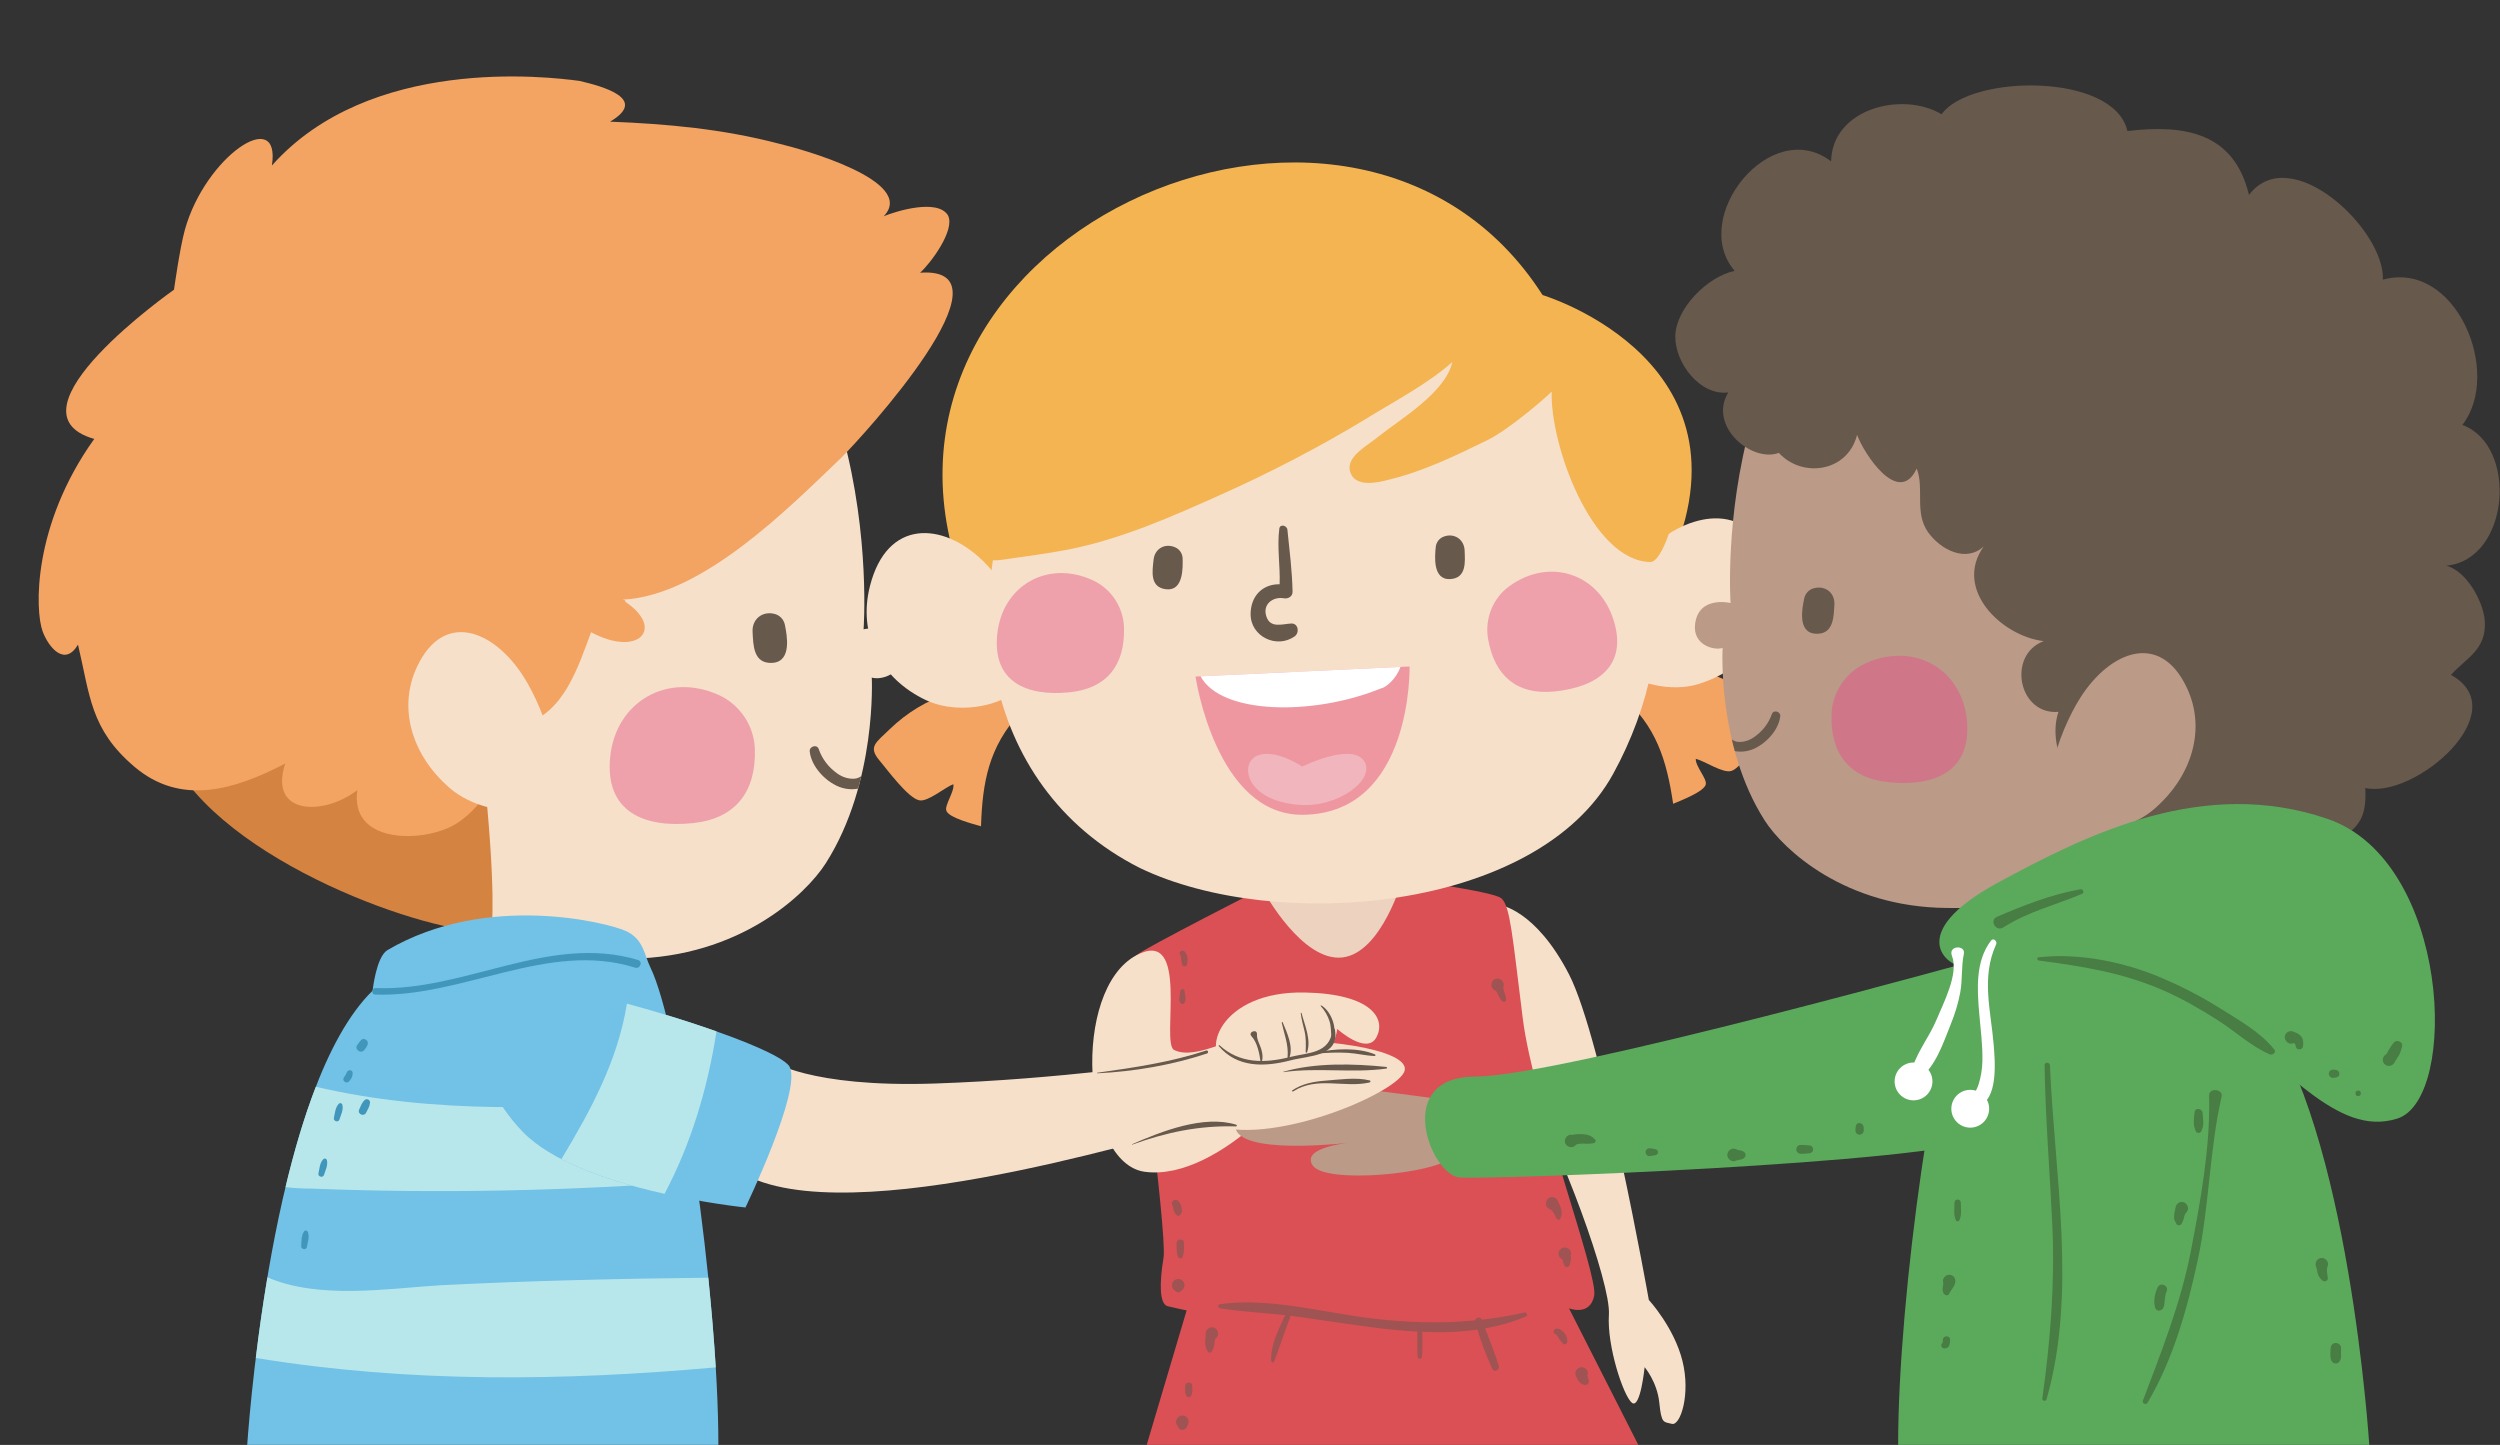 <?xml version="1.0" encoding="UTF-8"?><svg xmlns="http://www.w3.org/2000/svg" xmlns:xlink="http://www.w3.org/1999/xlink" height="343.9" preserveAspectRatio="xMidYMid meet" version="1.0" viewBox="-9.2 -18.2 595.0 343.9" width="595.0" zoomAndPan="magnify"><rect x="-9.2" y="-18.2" width="595.0" height="343.9" fill="#333333" stroke="none"/><defs><clipPath id="a"><path d="M 261 189 L 381 189 L 381 325.68 L 261 325.68 Z M 261 189"/></clipPath><clipPath id="b"><path d="M 442 199 L 555 199 L 555 325.68 L 442 325.68 Z M 442 199"/></clipPath><clipPath id="c"><path d="M 389 2 L 585.719 2 L 585.719 190 L 389 190 Z M 389 2"/></clipPath><clipPath id="d"><path d="M 49 199 L 162 199 L 162 325.68 L 49 325.68 Z M 49 199"/></clipPath></defs><g><g><path d="M 347.719 197.18 C 347.719 197.18 356.219 198.18 364.219 213.68 C 372.219 229.18 383.219 291.18 383.219 291.18 C 383.219 291.18 389.219 297.68 391.219 305.68 C 393.219 313.68 390.719 321.18 388.719 320.68 C 386.719 320.18 386.219 320.68 385.719 315.68 C 385.219 310.68 382.219 307.18 382.219 307.18 C 382.219 307.18 381.219 317.18 379.219 315.68 C 377.219 314.18 373.219 302.18 373.719 294.68 C 374.219 287.18 362.219 254.68 353.719 240.18 C 345.219 225.68 344.219 197.68 347.719 197.18" fill="#f6e0ca"/></g><g clip-path="url(#a)"><path d="M 293.219 192.18 C 293.219 192.18 262.719 207.68 261.219 209.18 C 259.719 210.68 268.719 275.18 267.719 281.18 C 266.719 287.18 266.719 292.18 268.719 292.68 C 270.719 293.18 273.219 293.68 273.219 293.68 L 263.719 325.68 L 380.719 325.68 L 364.219 293.18 C 364.219 293.18 369.219 295.18 370.219 290.18 C 371.219 285.18 355.719 244.18 353.219 224.18 C 350.719 204.18 350.219 197.68 348.219 195.68 C 346.219 193.68 322.219 191.18 321.219 189.68 C 320.219 188.18 293.219 192.18 293.219 192.18" fill="#db5054"/></g><g><path d="M 261.219 209.18 C 245.711 217.531 248.328 258.613 263.219 260.68 C 281.219 263.18 304.219 236.18 303.219 230.68 C 302.219 225.18 294.219 226.68 290.219 227.18 C 286.219 227.68 275.441 234.391 270.219 231.68 C 267.02 230.02 274.219 202.18 261.219 209.18" fill="#f6e0ca"/></g><g><path d="M 291.719 194.18 C 291.719 194.18 300.719 210.68 310.219 209.68 C 319.719 208.68 324.719 190.68 324.719 190.68 C 324.719 190.68 299.719 189.18 291.719 194.18" fill="#edd3bf"/></g><g><path d="M 407.91 147.641 C 411.492 150.418 413.613 151.145 411.227 154.742 C 409.711 157.012 405.504 164.449 402.895 165.273 C 400.883 165.941 396.531 162.914 394.391 162.395 C 394.289 164.156 397.059 167.09 396.781 168.445 C 396.48 170.207 390.625 172.41 389.008 173.102 C 387.473 162.754 385.016 154.52 376.578 147.297 C 373.98 144.773 371.789 145.035 372.77 141.941 C 373.562 139.445 375.406 138.66 377.875 139.297 C 380.473 139.965 383.508 140.906 386.215 140.789 C 388.477 140.684 390.234 140.332 392.562 140.758 C 398.18 141.781 403.395 144.176 407.91 147.641" fill="#f3a362"/></g><g><path d="M 202.57 155.332 C 199.336 158.508 197.309 159.469 200.098 162.77 C 201.867 164.852 206.898 171.754 209.582 172.273 C 211.66 172.703 215.637 169.199 217.699 168.438 C 218.008 170.176 215.586 173.406 216.023 174.719 C 216.52 176.438 222.594 177.953 224.281 178.453 C 224.617 167.996 226.109 159.531 233.656 151.391 C 235.949 148.578 238.152 148.594 236.828 145.629 C 235.754 143.242 233.824 142.672 231.449 143.594 C 228.945 144.555 226.035 145.836 223.336 146.031 C 221.074 146.191 219.289 146.039 217.023 146.734 C 211.566 148.395 206.66 151.375 202.57 155.332" fill="#f3a362"/></g><g><path d="M 221.152 123.555 C 224.969 132.77 383.746 124.945 386.793 118.777 C 411.797 68.172 357.93 52.02 357.93 52.02 C 313.02 -18.18 186.129 38.965 221.152 123.555" fill="#f4b451"/></g><g><path d="M 262.125 188.395 C 294.309 203.887 356.66 198.926 374.734 165.977 C 392.383 133.828 388.586 95.52 361.094 71.801 C 324.797 40.457 261.871 41.562 237.219 85.562 C 217.488 120.781 223.312 168.82 262.125 188.395" fill="#f6e0ca"/></g><g><path d="M 197.852 121.27 C 194.918 132.766 200.309 143.324 211.254 148.469 C 217.227 151.273 225.914 150.672 231.477 147.121 C 243.102 139.691 231.32 121.621 224.594 115.148 C 215.16 106.078 201.938 105.191 197.852 121.27" fill="#f6e0ca"/></g><g><path d="M 412.223 119.676 C 413.438 131.461 406.551 141.113 394.988 144.617 C 388.66 146.543 380.16 144.688 375.188 140.355 C 364.766 131.301 379.074 115.148 386.652 109.727 C 397.305 102.105 410.527 103.172 412.223 119.676" fill="#f6e0ca"/></g><g><path d="M 228.152 132.684 C 226.934 144.133 235.172 147.586 245.32 146.57 C 254.199 145.695 258.562 140.145 258.316 131.203 C 258.191 126.309 255.234 121.855 250.777 119.852 C 240.105 115.02 229.363 121.152 228.152 132.684" fill="#eea1ab"/></g><g><path d="M 265.352 115.023 C 265.07 117.621 264.355 121.617 268.359 122.047 C 272.52 122.516 272.312 116.734 272.262 114.672 C 272.223 113.562 271.551 112.535 270.535 112.082 C 268.066 110.977 265.617 112.379 265.352 115.023" fill="#67594c"/></g><g><path d="M 339.379 112.789 C 339.473 115.43 339.914 119.449 335.879 119.629 C 331.695 119.785 332.312 114.031 332.508 111.98 C 332.617 110.871 333.355 109.898 334.414 109.512 C 336.906 108.586 339.262 110.156 339.379 112.789" fill="#67594c"/></g><g><path d="M 374.836 129.395 C 378.281 140.371 370.859 145.367 360.719 146.375 C 351.832 147.258 346.473 142.664 344.957 133.828 C 344.125 129.027 346.141 124.07 350.121 121.238 C 359.656 114.414 371.391 118.332 374.836 129.395" fill="#eea1ab"/></g><g><path d="M 295.277 107.617 C 294.703 112.035 295.516 116.434 295.352 120.852 C 291.402 120.781 288.496 123.531 288.441 127.891 C 288.391 133.297 294.641 136.289 298.926 133.258 C 300.156 132.371 299.809 130.082 298.062 130.195 C 295.867 130.344 293.195 131.332 292.227 128.617 C 291.172 125.668 293.711 123.715 296.402 124.199 C 297.406 124.375 298.449 123.73 298.43 122.641 C 298.336 117.691 297.703 112.789 297.203 107.863 C 297.098 106.848 295.43 106.434 295.277 107.617" fill="#67594c"/></g><g><path d="M 245.129 112.578 C 257.824 110.051 269.742 104.742 281.441 99.5 C 293.109 94.277 304.766 88.223 315.668 81.629 C 322.523 77.371 330.539 73.234 336.453 67.957 C 334.836 75.258 324.082 81.531 318.844 85.719 C 316.578 87.695 311.262 90.254 312.07 93.859 C 313.07 97.949 318.59 96.703 321.34 95.961 C 329.344 94.062 337.215 90.277 344.59 86.656 C 350.141 84.027 359.973 75.301 360.105 74.977 C 359.66 87.414 369.539 115.211 383.543 115.562 C 386.617 115.617 389.75 103.648 389.895 101.086 C 390.078 92.914 383.938 91.125 380.355 83.82 C 373.438 70.523 362.418 64.566 350.734 55.281 C 337.23 44.742 318.871 44.309 302.758 45.969 C 223.891 54.109 220.898 106.391 222.836 111.543 C 224.07 114.898 226.102 115.5 229.355 115.02 C 234.617 114.246 239.91 113.59 245.129 112.578" fill="#f4b451"/></g><g><path d="M 275.332 142.82 L 326.281 140.422 C 326.281 140.422 327.047 175.375 300.965 175.723 C 280.168 175.996 275.332 142.82 275.332 142.82" fill="#ef97a1"/></g><g><path d="M 319.406 145.664 C 320.535 145.508 323.102 143.441 324.109 140.523 L 276.531 142.762 C 281.473 151.91 303.348 152.188 319.406 145.664" fill="#fff"/></g><g><path d="M 299.852 173.34 C 287.055 172.277 285.801 163.398 290.035 161.641 C 294.277 159.879 300.734 164.246 300.734 164.246 C 300.734 164.246 312.227 158.559 315.352 162.801 C 318.477 167.047 309.52 174.141 299.852 173.34" fill="#f1b6bd"/></g><g><path d="M 353.613 294.188 C 350.215 294.949 346.844 295.504 343.48 295.883 C 343.137 295.082 342.023 295.305 341.902 296.051 C 333.656 296.848 325.449 296.578 316.973 295.539 C 305.418 294.125 292.77 290.543 281.117 292.199 C 280.527 292.281 280.68 293.086 281.191 293.172 C 286.309 294.016 291.531 294.227 296.695 294.809 C 296.688 294.82 296.68 294.828 296.672 294.84 C 295.078 298.223 293.203 301.828 293.336 305.648 C 293.348 306.062 293.922 306.25 294.082 305.812 C 295.371 302.344 296.496 298.824 297.836 295.367 C 297.895 295.211 297.879 295.07 297.82 294.945 C 298.117 294.98 298.418 295.016 298.715 295.055 C 305.262 295.938 311.781 297.008 318.34 297.82 C 321.629 298.227 324.965 298.559 328.309 298.734 C 328.195 298.828 328.121 298.969 328.121 299.16 C 328.113 301.039 328.055 302.914 328.215 304.789 C 328.27 305.391 329.188 305.262 329.234 304.707 C 329.395 302.879 329.328 301.039 329.316 299.203 C 329.316 299.02 329.246 298.879 329.141 298.777 C 333.598 298.98 338.059 298.871 342.434 298.246 C 343.363 301.461 344.613 304.586 345.992 307.629 C 346.398 308.527 347.816 307.836 347.539 306.934 C 346.605 303.883 345.375 300.938 344.254 297.949 C 347.559 297.359 350.805 296.461 353.949 295.129 C 354.48 294.902 354.16 294.066 353.613 294.188" fill="#9f5353"/></g><g><path d="M 271.91 209.984 C 271.957 210.422 272.02 210.898 272.129 211.324 C 272.27 211.883 273.145 211.965 273.301 211.359 C 273.57 210.312 273.547 209.016 272.688 208.234 C 272.18 207.777 271.203 208.359 271.656 208.992 C 271.875 209.301 271.867 209.617 271.91 209.984" fill="#9f5353"/></g><g><path d="M 272.703 220.488 C 273.234 219.66 272.785 218.488 272.691 217.582 C 272.629 217.02 271.797 217.137 271.738 217.648 C 271.648 218.492 271.211 219.676 271.715 220.449 C 271.941 220.801 272.453 220.879 272.703 220.488" fill="#9f5353"/></g><g><path d="M 269.859 268.691 C 269.867 268.707 269.871 268.711 269.875 268.719 C 269.879 268.734 269.887 268.758 269.898 268.797 C 269.984 269.047 269.996 269.207 270.051 269.473 C 270.164 270.008 270.297 270.508 270.695 270.832 C 270.742 270.895 270.789 270.961 270.844 271.016 C 271.074 271.27 271.438 271.215 271.641 270.961 C 271.492 271.145 271.906 270.691 271.844 270.75 C 271.988 270.605 272.051 270.414 272.082 270.223 C 272.145 269.836 272.062 269.461 271.984 269.082 C 271.879 268.535 271.59 267.996 271.195 267.602 C 270.867 267.266 270.277 267.293 269.965 267.633 L 269.828 267.758 C 269.602 267.988 269.645 268.332 269.809 268.559 C 269.828 268.602 269.836 268.652 269.859 268.691" fill="#9f5353"/></g><g><path d="M 270.816 277.711 C 270.832 278.785 270.809 279.793 271.105 280.832 C 271.273 281.418 272.145 281.488 272.324 280.863 C 272.633 279.793 272.609 278.754 272.621 277.648 C 272.637 276.488 270.805 276.547 270.816 277.711" fill="#9f5353"/></g><g><path d="M 271.859 289.117 C 271.953 289.031 272.031 288.941 272.105 288.848 C 272.426 288.602 272.656 288.277 272.699 287.824 C 272.766 287.16 272.363 286.52 271.738 286.285 C 271.113 286.051 270.387 286.277 270.004 286.824 C 269.574 287.434 269.652 288.504 270.363 288.898 C 270.379 288.906 270.391 288.914 270.402 288.922 C 270.469 289 270.531 289.082 270.617 289.156 C 271.004 289.48 271.488 289.453 271.859 289.117" fill="#9f5353"/></g><g><path d="M 279.738 297.785 C 278.621 297.367 277.645 298.34 277.754 299.434 C 277.793 299.855 277.648 300.496 277.637 300.969 C 277.613 301.883 277.801 302.633 278.223 303.441 C 278.402 303.793 278.992 303.867 279.191 303.484 C 279.414 303.066 279.629 302.66 279.742 302.199 C 279.844 301.781 279.824 300.574 280.18 300.316 C 281.105 299.648 280.727 298.156 279.738 297.785" fill="#9f5353"/></g><g><path d="M 272.863 311.699 C 272.871 312.469 272.738 313.32 273.156 313.992 C 273.406 314.395 274.004 314.449 274.27 314.02 C 274.699 313.32 274.57 312.457 274.574 311.66 C 274.582 310.555 272.855 310.598 272.863 311.699" fill="#9f5353"/></g><g><path d="M 272.363 318.699 C 271.34 318.598 270.246 319.82 270.871 320.816 C 271.105 321.184 271.18 321.531 271.508 321.852 C 271.961 322.297 272.656 322.125 273.059 321.727 C 273.27 321.516 273.281 321.273 273.438 321.039 C 274.051 320.109 273.504 318.809 272.363 318.699" fill="#9f5353"/></g><g><path d="M 362.078 271.926 C 362.465 271.285 362.586 270.504 362.418 269.773 C 362.348 269.457 362.246 269.164 362.133 268.863 C 362.027 268.578 361.746 268.195 361.688 267.926 C 361.445 266.84 360.152 266.289 359.262 267.043 C 358.477 267.703 358.578 269.293 359.699 269.574 C 359.711 269.578 359.723 269.582 359.734 269.582 C 360.023 269.793 360.285 270.012 360.484 270.324 C 360.801 270.82 361.008 271.379 361.328 271.871 C 361.492 272.121 361.891 272.234 362.078 271.926" fill="#9f5353"/></g><g><path d="M 362.586 278.832 C 362.113 279.055 361.789 279.52 361.738 280.035 C 361.668 280.762 362.098 281.262 362.699 281.574 C 362.512 281.477 362.742 281.84 362.676 281.699 C 362.73 281.816 362.758 281.938 362.789 282.062 C 362.852 282.328 362.984 282.582 363.062 282.852 C 363.246 283.484 364.184 283.535 364.371 282.871 C 364.484 282.48 364.625 282.125 364.652 281.719 C 364.688 281.27 364.617 280.738 364.699 280.324 C 364.93 279.176 363.531 278.387 362.586 278.832" fill="#9f5353"/></g><g><path d="M 346.699 217.574 C 346.734 217.578 346.77 217.586 346.809 217.59 C 347.105 217.969 347.293 218.48 347.5 218.895 C 347.723 219.344 347.957 219.699 348.305 220.059 C 348.715 220.484 349.348 220.102 349.27 219.555 C 349.133 218.629 348.695 217.762 348.562 216.844 C 348.578 216.797 348.598 216.746 348.613 216.699 C 349.066 215.477 347.77 214.273 346.586 214.832 C 345.426 215.379 345.484 217.133 346.699 217.574" fill="#9f5353"/></g><g><path d="M 361.23 298.012 C 360.535 298.074 360.238 299.137 361.031 299.32 C 361.043 299.324 361.043 299.324 361.051 299.324 L 361.199 299.469 C 361.375 299.633 361.496 299.844 361.617 300.047 C 361.949 300.613 362.336 301.113 362.797 301.57 C 363.168 301.934 363.734 301.707 363.793 301.203 C 363.906 300.219 363.473 299.305 362.727 298.66 C 362.324 298.312 361.793 297.961 361.23 298.012" fill="#9f5353"/></g><g><path d="M 368.938 310.352 C 368.895 310.133 368.84 309.988 368.766 309.848 C 368.75 309.727 368.73 309.602 368.684 309.484 C 368.559 309.145 368.605 309.281 368.699 308.824 C 368.91 307.859 367.836 307.062 366.965 307.215 C 365.984 307.383 365.496 308.43 365.871 309.316 C 365.91 309.371 365.945 309.426 365.98 309.48 C 366.309 310.391 366.898 311.227 367.926 311.406 C 368.594 311.523 369.059 311 368.938 310.352" fill="#9f5353"/></g><g><path d="M 335.719 243.68 C 335.719 243.68 324.719 242.18 316.719 241.18 C 308.719 240.18 281.719 245.68 285.219 251.18 C 288.719 256.68 312.719 253.68 312.719 253.68 C 312.719 253.68 300.219 254.68 303.219 259.18 C 306.219 263.68 332.719 261.18 336.219 257.18 C 339.719 253.18 338.719 244.18 335.719 243.68" fill="#bb9a87"/></g><g><path d="M 464.719 209.348 C 464.719 209.348 362.055 238.012 342.055 238.012 C 322.055 238.012 331.387 261.348 338.055 262.012 C 344.719 262.68 450.055 258.68 463.387 252.68 C 476.719 246.68 487.387 209.348 464.719 209.348" fill="#5baa5c"/></g><g clip-path="url(#b)"><path d="M 458.75 212.008 C 460.199 209.047 460.344 205.379 464.477 203.422 C 468.609 201.465 497.594 194.02 521.312 207.918 C 523.996 209.492 524.848 217.57 524.848 217.57 C 547.754 239.941 553.879 314.273 554.691 325.68 L 442.559 325.68 C 442.535 289.836 451.836 226.172 458.75 212.008" fill="#5baa5c"/></g><g><path d="M 519.582 101.406 C 526.637 133.199 528.684 143.426 514.387 173.016 C 500.516 197.004 470.996 198.043 454.102 197.895 C 429.891 197.684 415.23 184.02 410.781 177.051 C 399.43 159.258 400.785 136.02 400.785 136.02 C 398.551 136.676 393.637 135.227 394.23 130.348 C 395.055 123.445 402.676 125.32 402.676 125.32 C 402.676 125.32 401.258 104.891 407.621 82.23 C 413.891 60.012 430.547 49.441 441.27 44.797 C 477.086 48.277 511.492 67.309 519.582 101.406" fill="#bb9a87"/></g><g><path d="M 408.293 157.223 C 410.258 155.836 411.707 154.023 412.5 151.762 C 412.914 150.605 414.648 151.16 414.5 152.305 C 414.105 155.59 411.086 158.801 408.086 160.074 C 406.719 160.648 405.133 160.84 403.688 160.57 C 403.422 159.633 403.191 158.707 402.984 157.801 C 403.414 158.094 403.891 158.316 404.453 158.363 C 405.797 158.473 407.18 158.008 408.293 157.223" fill="#67594c"/></g><g><path d="M 427.383 125.758 C 427.211 128.559 427.234 132.848 422.938 132.629 C 418.48 132.383 419.762 126.363 420.203 124.23 C 420.438 123.074 421.312 122.113 422.484 121.809 C 425.246 121.055 427.566 122.945 427.383 125.758" fill="#67594c"/></g><g><path d="M 458.922 153.242 C 460.066 165.371 451.254 169.059 440.406 167.977 C 430.941 167.07 426.363 161.148 426.719 151.672 C 426.91 146.504 430.137 141.773 434.906 139.629 C 446.359 134.512 457.754 141.016 458.922 153.242" fill="#cf7688"/></g><g clip-path="url(#c)"><path d="M 582.191 129.754 C 581.957 125.047 577.742 117.52 572.949 116.438 C 588.191 115.086 590.164 87.793 576.84 82.938 C 586.469 70.559 575.301 43.621 557.93 48.352 C 558.422 36.438 535.945 15.227 526.059 28.188 C 522.531 13.48 511.016 11.332 497.125 12.984 C 493.953 -0.988 459.637 -0.508 452.898 8.988 C 443.602 3.457 426.863 7.586 426.602 20.203 C 412.234 9.223 392.766 33.594 403.652 46.27 C 397.113 47.652 389.672 55.223 389.523 61.754 C 389.387 68.059 395.324 76.035 402.133 75.203 C 397.281 83.184 407.668 91.988 414.168 89.582 C 419.711 95.648 430.547 94.199 432.785 85.289 C 434.383 89.719 442.684 102.504 446.98 93.32 C 448.836 98.055 446.387 103.777 449.652 108.422 C 452.605 112.609 458.695 115.789 462.938 111.836 C 455.648 122.023 467.172 133.215 477.199 134.387 C 468.418 137.688 471.172 152.016 480.715 151.223 C 477.594 160.27 485.141 175.395 496.227 171.82 C 495.762 179.613 502.648 189.391 509.68 181.156 C 513.367 191.035 531.703 194.016 531.445 180.617 C 533.645 186.004 542.43 183.887 546.535 181.938 C 552.609 179.051 554.09 175.746 553.738 169.34 C 565.598 171.996 589.691 151.074 574.137 142.422 C 577.805 138.348 582.531 136.496 582.191 129.754" fill="#67594c"/></g><g><path d="M 511.289 145.527 C 515.832 155.176 512.645 166.414 503.531 174.32 C 498.551 178.641 490.531 180.652 484.91 179.008 C 473.113 175.605 480.91 155.641 485.98 147.754 C 493.07 136.688 504.977 132.02 511.289 145.527" fill="#bb9a87"/></g><g><path d="M 458.75 212.008 C 454.055 212.012 444.055 204.012 466.055 192.012 C 488.055 180.012 515.387 166.68 544.719 176.68 C 574.055 186.68 576.055 243.348 561.387 248.012 C 546.719 252.68 534.719 234.68 516.719 223.348 C 498.719 212.012 458.75 212.008 458.75 212.008" fill="#5baa5c"/></g><g><path d="M 477.406 235.332 C 477.605 247.973 478.648 260.562 479.242 273.188 C 479.898 287.195 478.805 300.785 476.871 314.652 C 476.789 315.23 477.719 315.398 477.875 314.844 C 485.191 289.285 479.742 261.402 478.695 235.363 C 478.664 234.539 477.395 234.496 477.406 235.332" fill="#487d44"/></g><g><path d="M 516.57 242.535 C 516.891 254.711 514.527 267.633 512.223 279.555 C 509.82 291.98 505.238 303.391 500.805 315.168 C 500.559 315.816 501.555 316.262 501.902 315.672 C 508.016 305.344 511.395 293.246 513.891 281.574 C 516.621 268.801 516.645 255.508 519.535 242.824 C 519.965 240.941 516.52 240.605 516.57 242.535" fill="#487d44"/></g><g><path d="M 476.02 210.398 C 486.461 211.785 495.898 213.258 505.648 217.496 C 510.203 219.477 514.508 221.992 518.695 224.652 C 522.77 227.238 526.547 230.828 530.984 232.73 C 531.637 233.008 532.66 232.312 532.086 231.59 C 528.77 227.406 523.477 224.492 519.004 221.672 C 514.637 218.926 510.031 216.562 505.285 214.543 C 496.344 210.742 485.68 208.551 475.98 209.633 C 475.527 209.684 475.605 210.344 476.02 210.398" fill="#487d44"/></g><g><path d="M 467.68 202.484 C 473.367 198.785 480.141 197.176 486.328 194.531 C 486.965 194.258 486.543 193.328 485.918 193.445 C 478.957 194.699 472.562 197.215 466.086 200 C 464.172 200.824 465.805 203.703 467.68 202.484" fill="#487d44"/></g><g><path d="M 366.113 253.867 L 366.164 253.727 C 365.938 253.953 365.707 254.176 365.48 254.398 C 366.227 254.012 367.043 253.938 367.871 253.988 C 368.73 254.043 369.332 254.016 370.16 253.852 C 370.535 253.777 370.703 253.281 370.438 253.004 C 369.668 252.203 369.031 251.91 367.898 251.77 C 367.434 251.711 366.957 251.711 366.488 251.723 C 366.258 251.734 366.027 251.754 365.797 251.777 C 365.809 251.773 364.879 251.812 365.238 251.953 C 364.016 251.469 362.824 252.816 363.371 253.98 C 363.914 255.129 365.688 255.094 366.113 253.867" fill="#487d44"/></g><g><path d="M 383.426 256.949 C 383.914 256.871 384.43 256.852 384.898 256.695 C 385.559 256.477 385.594 255.559 384.914 255.34 C 384.496 255.203 384.027 255.168 383.598 255.102 C 383.09 255.02 382.59 255.281 382.473 255.805 C 382.348 256.348 382.812 257.051 383.426 256.949" fill="#487d44"/></g><g><path d="M 404.02 258.027 C 404.211 257.922 404.598 257.91 404.922 257.805 C 405.043 257.766 405.25 257.742 405.391 257.703 C 405.633 257.637 405.836 257.434 406.016 257.277 C 406.367 256.969 406.305 256.352 405.98 256.051 C 405.371 255.488 404.594 255.637 403.906 255.285 C 403.031 254.84 401.988 255.664 401.902 256.535 C 401.801 257.605 403.008 258.594 404.02 258.027" fill="#487d44"/></g><g><path d="M 419.465 256.41 C 420.133 256.41 420.766 256.367 421.426 256.285 C 421.848 256.23 422.199 255.988 422.301 255.559 C 422.406 255.098 422.102 254.496 421.598 254.434 C 420.828 254.336 420.082 254.285 419.309 254.285 C 418.727 254.285 418.281 254.879 418.32 255.426 C 418.367 256.039 418.883 256.41 419.465 256.41" fill="#487d44"/></g><g><path d="M 432.391 250.738 L 432.398 250.922 C 432.461 252.195 434.43 252.086 434.371 250.812 C 434.355 250.48 434.406 250.035 434.277 249.727 C 434 249.055 432.895 248.758 432.559 249.578 C 432.387 249.992 432.422 250.477 432.398 250.922 C 432.375 251.461 432.941 251.883 433.441 251.852 C 434.02 251.82 434.348 251.352 434.371 250.812 L 434.379 250.625 C 434.438 249.359 432.332 249.438 432.391 250.738" fill="#487d44"/></g><g><path d="M 513.113 246.469 C 513.047 247.184 512.93 247.91 512.926 248.629 C 512.914 249.566 513.02 250.188 513.406 251.059 C 513.621 251.555 514.48 251.547 514.699 251.059 C 515.016 250.367 515.184 249.805 515.184 249.039 C 515.184 248.234 515.09 247.434 515.012 246.633 C 514.914 245.605 513.223 245.344 513.113 246.469" fill="#487d44"/></g><g><path d="M 508.57 269.203 C 508.449 269.828 508.285 270.438 508.25 271.082 C 508.223 271.555 508.191 272.07 508.48 272.477 C 508.723 272.75 508.738 272.758 508.52 272.508 C 508.582 272.695 508.664 272.871 508.746 273.051 C 508.977 273.539 509.789 273.531 510.023 273.055 C 510.277 272.535 510.52 272.051 510.613 271.477 C 510.699 270.965 510.938 270.609 511.27 270.203 C 511.887 269.453 511.422 268.27 510.574 267.953 C 509.605 267.59 508.75 268.273 508.57 269.203" fill="#487d44"/></g><g><path d="M 504.32 288.191 C 503.648 289.613 503.254 291.492 503.727 293.031 C 504.059 294.113 505.473 293.812 505.754 292.887 C 506.129 291.648 505.895 290.391 506.449 289.168 C 507.078 287.789 504.969 286.828 504.32 288.191" fill="#487d44"/></g><g><path d="M 536.688 230.027 C 536.855 229.938 536.793 229.938 536.5 230.016 C 536.605 230.02 536.711 230.043 536.812 230.066 C 536.539 230.008 536.809 230.078 536.871 230.109 C 536.609 229.98 536.953 230.234 536.777 230.031 C 536.855 230.137 536.941 230.234 537.035 230.324 C 537.184 230.457 537.039 230.316 537.016 230.262 C 537.117 230.473 537.172 230.711 537.215 230.938 C 537.367 231.789 538.777 231.723 538.906 230.887 C 539.027 230.121 539.023 229.285 538.586 228.617 C 538.402 228.34 538.145 228.094 537.871 227.91 C 537.688 227.789 537.5 227.684 537.301 227.594 L 537.074 227.516 C 536.086 227.191 537.355 227.754 536.91 227.465 C 535.98 226.859 534.684 227.387 534.57 228.535 C 534.473 229.57 535.688 230.641 536.688 230.027" fill="#487d44"/></g><g><path d="M 546.109 238.34 C 546.492 238.305 546.828 238.266 547.18 238.082 C 547.762 237.777 547.68 236.879 547.137 236.586 C 546.848 236.43 546.578 236.402 546.262 236.375 C 545.723 236.32 545.203 236.562 545.078 237.137 C 544.945 237.754 545.461 238.402 546.109 238.34" fill="#487d44"/></g><g><path d="M 552.039 242.684 C 552.898 242.684 552.93 241.348 552.066 241.348 C 551.203 241.348 551.18 242.684 552.039 242.684" fill="#487d44"/></g><g><path d="M 560.781 234.535 C 561.02 234 561.449 233.535 561.734 233.008 C 562.105 232.32 562.305 231.633 562.504 230.883 C 562.805 229.762 561.191 229.094 560.512 229.953 C 560.121 230.445 559.77 230.91 559.453 231.457 C 559.312 231.699 559.164 231.938 559.031 232.184 C 558.965 232.312 558.887 232.59 558.75 232.668 C 557.922 233.137 557.594 234.199 558.246 234.973 C 559.004 235.867 560.332 235.535 560.781 234.535" fill="#487d44"/></g><g><path d="M 455.969 268.016 C 455.953 268.734 455.934 269.457 455.918 270.176 C 455.898 270.977 456.02 271.477 456.301 272.223 C 456.449 272.629 457.031 272.512 457.164 272.168 C 457.438 271.438 457.539 270.938 457.523 270.156 C 457.504 269.441 457.488 268.73 457.469 268.016 C 457.445 267.047 455.992 267.047 455.969 268.016" fill="#487d44"/></g><g><path d="M 453.254 286.934 C 453.328 287.281 453.32 287.52 453.23 287.859 C 453.066 288.457 453.117 288.992 453.34 289.543 C 453.551 290.059 454.391 290.375 454.688 289.723 C 455.105 288.816 455.816 288.285 456.113 287.199 C 456.363 286.285 455.887 285.297 454.863 285.199 C 453.934 285.109 453.047 285.98 453.254 286.934" fill="#487d44"/></g><g><path d="M 453.188 300.703 C 453.188 301.102 453.211 301.312 453.02 301.504 C 452.633 301.887 452.816 302.52 453.316 302.684 C 453.793 302.84 454.43 302.621 454.656 302.152 C 454.891 301.676 454.914 301.176 454.922 300.656 C 454.934 299.539 453.176 299.586 453.188 300.703" fill="#487d44"/></g><g><path d="M 542.039 283.316 C 542.238 283.758 542.266 284.375 542.391 284.855 C 542.551 285.488 543.043 286.121 543.508 286.562 C 543.965 286.996 544.891 286.715 544.824 286.012 C 544.75 285.141 544.414 284.035 544.781 283.199 C 545.168 282.312 544.449 281.289 543.531 281.199 C 542.383 281.086 541.582 282.285 542.039 283.316" fill="#487d44"/></g><g><path d="M 545.477 302.828 C 545.469 303.883 545.09 305.984 546.512 306.297 C 546.938 306.391 547.348 306.18 547.602 305.848 C 547.945 305.406 547.977 304.945 547.977 304.406 C 547.973 303.781 547.969 303.156 547.965 302.535 C 547.961 301.848 547.195 301.363 546.574 301.434 C 545.832 301.523 545.477 302.145 545.477 302.828" fill="#487d44"/></g><g><path d="M 464.68 205.645 C 460.91 210.535 461.359 217.25 461.863 223.074 C 462.191 226.836 462.684 230.566 462.613 234.352 C 462.578 236.184 462.273 237.977 461.758 239.73 C 461.238 241.48 460.199 242.379 460.297 244.219 C 460.324 244.832 460.922 245.227 461.504 245.062 C 466.449 243.664 465.609 234.32 465.305 230.547 C 464.637 222.332 462.281 214.438 465.879 206.562 C 466.211 205.84 465.246 204.91 464.68 205.645" fill="#fff"/></g><g><path d="M 455.371 209.316 C 457.035 213.547 453.293 220.59 451.699 224.477 C 449.945 228.754 446.395 232.93 445.59 237.48 C 445.41 238.496 446.562 239.168 447.391 238.613 C 451.449 235.891 453.344 229.855 455.113 225.492 C 456.082 223.094 456.879 220.516 457.344 217.969 C 457.891 214.961 457.566 211.777 458.199 208.824 C 458.672 206.637 454.371 206.766 455.371 209.316" fill="#fff"/></g><g><path d="M 464.219 245.68 C 464.219 248.164 462.203 250.18 459.719 250.18 C 457.234 250.18 455.219 248.164 455.219 245.68 C 455.219 243.195 457.234 241.18 459.719 241.18 C 462.203 241.18 464.219 243.195 464.219 245.68" fill="#fff"/></g><g><path d="M 450.719 239.18 C 450.719 241.664 448.703 243.68 446.219 243.68 C 443.734 243.68 441.719 241.664 441.719 239.18 C 441.719 236.695 443.734 234.68 446.219 234.68 C 448.703 234.68 450.719 236.695 450.719 239.18" fill="#fff"/></g><g><path d="M 71.512 106.609 C 63.766 140.855 70.508 148.535 85.598 180.266 C 100.273 205.984 122.824 210.238 140.887 209.969 C 166.766 209.586 182.527 194.793 187.328 187.266 C 199.578 168.055 198.281 143.066 198.281 143.066 C 200.664 143.758 205.93 142.168 205.328 136.922 C 204.488 129.504 196.332 131.574 196.332 131.574 C 196.332 131.574 197.98 109.586 191.324 85.258 C 184.766 61.395 167.031 50.137 155.598 45.211 C 117.289 49.188 80.383 69.879 71.512 106.609" fill="#f6e0ca"/></g><g><path d="M 190.117 165.926 C 188.027 164.441 186.488 162.504 185.656 160.074 C 185.219 158.836 183.359 159.445 183.516 160.672 C 183.914 164.203 187.121 167.641 190.32 168.988 C 191.777 169.598 193.473 169.793 195.02 169.492 C 195.312 168.48 195.562 167.488 195.789 166.508 C 195.328 166.828 194.82 167.07 194.219 167.121 C 192.777 167.25 191.305 166.758 190.117 165.926" fill="#67594c"/></g><g><path d="M 169.914 132.203 C 170.082 135.215 170.027 139.828 174.621 139.562 C 179.387 139.27 178.062 132.805 177.602 130.512 C 177.355 129.27 176.43 128.242 175.18 127.922 C 172.23 127.133 169.738 129.18 169.914 132.203" fill="#67594c"/></g><g><path d="M 136.02 161.969 C 134.719 175.023 144.117 178.93 155.719 177.699 C 165.84 176.66 170.773 170.266 170.457 160.074 C 170.285 154.512 166.867 149.445 161.785 147.172 C 149.574 141.738 137.352 148.812 136.02 161.969" fill="#eea1ab"/></g><g><path d="M 23.988 140.535 C 27.629 147.102 27.176 156.125 33.66 165.766 C 50.684 191.082 101.852 206.363 107.801 202.836 C 107.801 202.836 109.027 194.098 105.801 164.223 C 76.266 152.367 55.895 142.285 23.988 140.535" fill="#d58341"/></g><g><path d="M 209.777 46.707 C 212.172 44.605 218.258 36.516 216.406 33.035 C 213.922 29.027 204.078 32.047 201.133 33.262 C 209.184 24.871 181.297 17.188 176.242 16.008 C 162.984 12.516 149.57 11.273 135.988 10.758 C 145.258 5.316 134.16 2.332 128.746 1.062 C 121 0.008 78.77 -4.945 55.512 21.195 C 57.727 6.871 39.656 19.004 34.793 36.512 C 33.598 40.809 32.211 50.75 32.211 50.75 C 32.211 50.75 -9.246 79.852 13.23 86.266 C -1.477 106.797 -0.914 127.105 0.961 132.109 C 2.363 135.863 6.207 140.57 9.363 135.223 C 12.238 147.316 12.266 155.312 22.734 164.238 C 33.836 173.695 46.547 169.82 58.68 163.531 C 54.637 175.906 67.938 175.98 75.848 169.84 C 74.055 182.363 90.418 182.391 98.18 178.504 C 105.055 175.164 111.812 164.191 112.781 156.805 L 114.902 154.258 C 124.938 152.047 128.449 140.309 131.48 132.262 C 142.625 138.301 149.172 131.465 139.645 125.039 C 139.73 124.68 139.371 124.598 139.004 124.512 C 157.867 123.605 178.332 102.898 191.098 90.664 C 196.055 85.738 233.395 45.016 209.777 46.707" fill="#f3a362"/></g><g><path d="M 90.039 140.527 C 85.496 150.176 88.688 161.414 97.797 169.32 C 102.781 173.641 110.797 175.652 116.422 174.008 C 128.219 170.605 120.422 150.641 115.352 142.754 C 108.262 131.688 96.355 127.02 90.039 140.527" fill="#f6e0ca"/></g><g clip-path="url(#d)"><path d="M 145.578 212.008 C 144.133 209.047 143.984 205.379 139.855 203.422 C 135.719 201.465 106.734 194.02 83.02 207.918 C 80.332 209.492 79.484 217.57 79.484 217.57 C 56.578 239.941 50.449 314.273 49.637 325.68 L 161.77 325.68 C 161.797 289.836 152.496 226.172 145.578 212.008" fill="#72c1e6"/></g><g><path d="M 156.594 262.934 C 155.621 256.016 154.566 249.324 153.469 243.152 C 123.758 245.863 94 247.012 65.969 240.449 C 63.117 247.816 60.738 256.012 58.754 264.34 C 60.691 264.57 62.68 264.68 64.719 264.68 C 95.422 265.91 126.121 265.242 156.594 262.934" fill="#b7e7eb"/></g><g><path d="M 161.148 307.234 C 160.73 300.418 160.125 293.199 159.375 285.891 C 138.238 286.121 117.121 286.609 95.719 287.68 C 83.078 288.469 66.691 291.125 54.449 285.797 C 53.293 292.684 52.387 299.227 51.68 304.996 C 88.559 311.016 125.051 310.461 161.148 307.234" fill="#b7e7eb"/></g><g><path d="M 80.082 218.508 C 100.883 219.258 121.348 205.598 141.965 212.105 C 143.168 212.492 143.848 210.637 142.645 210.277 C 121.559 203.949 101.379 217.812 80.23 216.961 C 79.23 216.922 79.082 218.473 80.082 218.508" fill="#4196bc"/></g><g><path d="M 70.262 247.902 C 70.105 248.66 71.336 249.02 71.578 248.273 C 71.941 247.121 72.57 245.984 72.293 244.777 C 72.188 244.355 71.738 244.191 71.414 244.52 C 70.559 245.426 70.535 246.715 70.262 247.902" fill="#4196bc"/></g><g><path d="M 66.582 261.09 C 66.426 261.844 67.656 262.203 67.898 261.461 C 68.258 260.309 68.891 259.172 68.613 257.965 C 68.508 257.543 68.059 257.379 67.73 257.707 C 66.879 258.609 66.855 259.898 66.582 261.09" fill="#4196bc"/></g><g><path d="M 62.48 278.402 C 62.426 279.172 63.695 279.363 63.836 278.594 C 64.035 277.402 64.512 276.191 64.07 275.031 C 63.91 274.629 63.445 274.523 63.164 274.895 C 62.441 275.906 62.59 277.188 62.48 278.402" fill="#4196bc"/></g><g><path d="M 73.383 236.922 C 73.219 237.379 72.984 237.801 72.688 238.184 C 72.074 238.969 73.23 239.891 73.887 239.16 C 74.477 238.484 74.723 237.996 74.734 237.141 C 74.738 236.391 73.648 236.324 73.383 236.922" fill="#4196bc"/></g><g><path d="M 75.875 230.434 C 75.012 231.457 76.625 232.734 77.477 231.73 C 77.855 231.273 78.012 231.039 78.273 230.516 C 78.453 230.113 78.332 229.559 77.969 229.305 C 76.918 228.551 76.453 229.762 75.875 230.434" fill="#4196bc"/></g><g><path d="M 77.504 243.68 C 76.895 244.32 76.613 245.094 76.27 245.902 C 75.832 246.977 77.418 247.645 77.93 246.621 C 78.328 245.828 78.781 245.176 78.867 244.273 C 78.934 243.492 78.035 243.129 77.504 243.68" fill="#4196bc"/></g><g><path d="M 293.527 230.09 C 285.883 231.848 275.379 234.391 275.379 234.391 C 275.375 234.391 275.371 234.395 275.371 234.395 C 268.98 234.629 243.113 238.684 213.219 239.68 C 183.219 240.68 174.219 234.18 174.219 234.18 C 170.719 234.18 141.219 249.68 169.719 262.18 C 198.219 274.68 274.219 249.18 277.719 249.68 C 278.098 249.734 278.438 249.586 278.738 249.297 C 292.496 254.934 322.242 242.48 324.934 237.043 C 327.812 231.234 301.18 228.332 293.527 230.09" fill="#f6e0ca"/></g><g><path d="M 113.219 216.18 C 101.41 218.539 101.719 237.18 115.219 251.18 C 128.719 265.18 168.219 269.18 168.219 269.18 C 168.219 269.18 181.719 241.18 178.719 235.68 C 175.719 230.18 123.219 214.18 113.219 216.18" fill="#72c1e6"/></g><g><path d="M 140.004 220.668 C 137.84 234.191 131.414 246.062 124.406 257.672 C 131.742 261.469 140.906 264.129 148.957 265.93 C 155.344 253.891 159.234 240.715 161.328 227.273 C 154.812 224.961 147.242 222.617 140.004 220.668" fill="#b7e7eb"/></g><g><path d="M 301.387 218.016 C 281.016 217.59 276.055 232.68 283.387 235.68 C 290.719 238.68 307.055 233.012 308.055 230.348 C 309.055 227.68 309.055 226.68 309.055 226.68 C 309.055 226.68 316.055 233.016 318.387 228.68 C 320.719 224.348 317.387 218.348 301.387 218.016" fill="#f6e0ca"/></g><g><path d="M 251.98 237.25 C 260.766 236.828 269.711 235.289 278.066 232.535 C 278.516 232.387 278.324 231.676 277.871 231.824 C 269.387 234.621 260.773 235.875 251.961 237.109 C 251.871 237.125 251.891 237.254 251.98 237.25" fill="#67594c"/></g><g><path d="M 280.863 230.766 C 285.27 235.969 291.801 235.766 297.957 234.164 C 302.398 233.008 309.629 233.273 308.516 226.859 C 308.453 226.504 307.945 226.594 307.914 226.922 C 307.348 232.625 302.133 232.273 297.73 233.387 C 291.777 234.891 285.809 234.953 281.051 230.57 C 280.938 230.469 280.766 230.648 280.863 230.766" fill="#67594c"/></g><g><path d="M 305.137 221.242 C 306.113 222.332 306.805 223.516 307.242 224.91 C 307.613 226.098 307.531 227.289 307.695 228.492 C 307.734 228.773 308.16 228.773 308.238 228.516 C 308.957 226.074 307.453 222.359 305.285 221.098 C 305.188 221.039 305.051 221.148 305.137 221.242" fill="#67594c"/></g><g><path d="M 300.371 222.945 C 300.539 224.391 300.941 225.785 301.273 227.199 C 301.672 228.879 301.598 230.461 301.551 232.164 C 301.547 232.348 301.812 232.43 301.879 232.242 C 302.93 229.297 301.309 225.77 300.566 222.914 C 300.535 222.793 300.355 222.812 300.371 222.945" fill="#67594c"/></g><g><path d="M 295.844 225.199 C 296.465 228.07 297.508 230.398 297.242 233.414 C 297.219 233.676 297.598 233.746 297.688 233.504 C 298.652 230.848 297.102 227.574 296.09 225.129 C 296.031 224.992 295.812 225.055 295.844 225.199" fill="#67594c"/></g><g><path d="M 288.648 228.41 C 290.043 229.922 290.523 232.465 290.809 234.457 C 290.828 234.613 291.078 234.648 291.121 234.488 C 291.406 233.496 291.293 232.715 291.043 231.719 C 290.746 230.539 289.875 229.238 289.961 228.004 C 290.062 226.535 287.73 227.41 288.648 228.41" fill="#67594c"/></g><g><path d="M 260.238 254.23 C 268.465 251.262 276.203 249.645 284.953 249.883 C 285.176 249.891 285.27 249.559 285.039 249.488 C 277.336 247.074 267.23 251.062 260.199 254.133 L 260.238 254.23" fill="#67594c"/></g><g><path d="M 298.574 241.559 C 304.266 237.883 310.746 240.812 316.773 239.426 C 317.004 239.375 317.055 239.004 316.801 238.941 C 313.488 238.125 309.566 238.75 306.207 238.996 C 303.461 239.199 300.676 239.734 298.363 241.305 C 298.188 241.422 298.398 241.668 298.574 241.559" fill="#67594c"/></g><g><path d="M 296.227 236.973 C 304.414 235.805 312.664 237.254 320.758 236.125 C 320.984 236.094 320.953 235.754 320.734 235.73 C 312.945 234.93 303.797 234.68 296.203 236.891 L 296.227 236.973" fill="#67594c"/></g><g><path d="M 304.242 232.562 C 306.695 232.34 309.102 232.234 311.562 232.375 C 313.711 232.5 315.812 233.051 317.953 233.133 C 318.188 233.145 318.254 232.828 318.039 232.738 C 314.02 231.074 308.375 231.344 304.199 232.297 C 304.027 232.336 304.066 232.578 304.242 232.562" fill="#67594c"/></g></g></svg>